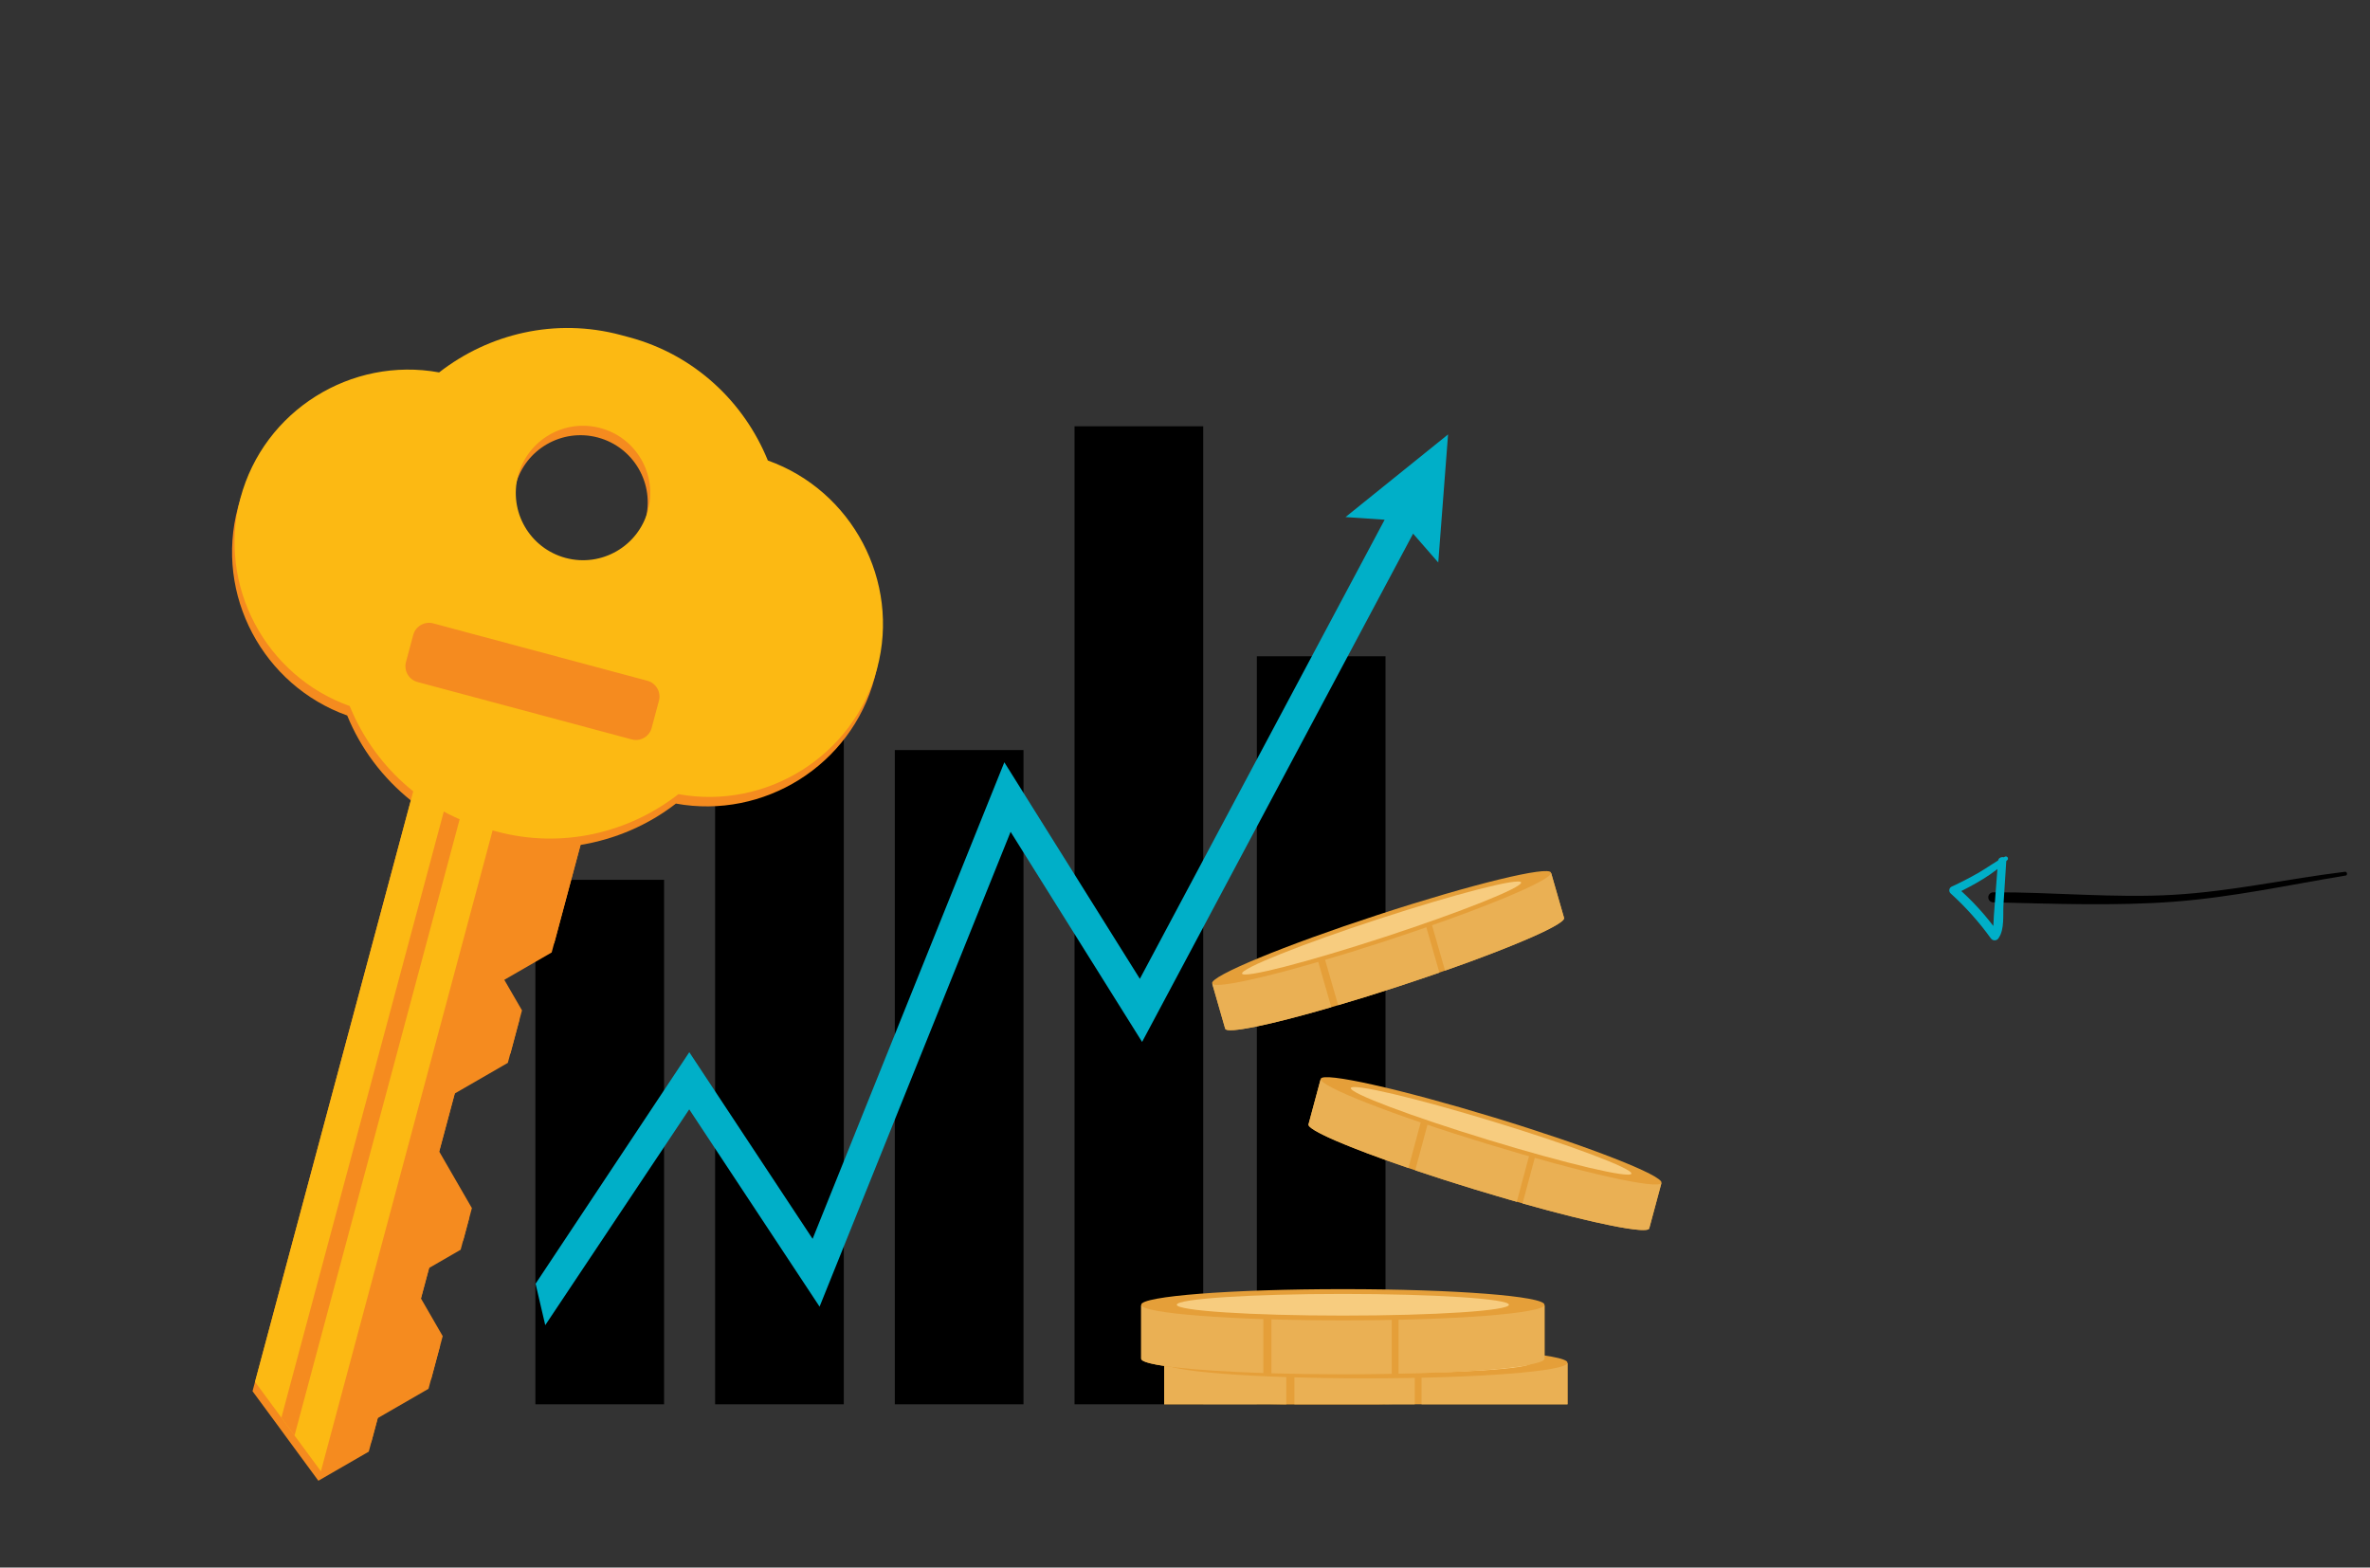 <svg width="508" height="336" viewBox="0 0 508 336" fill="none" xmlns="http://www.w3.org/2000/svg">
<rect x="0" y="0" width="508" height="336" fill="#333333" stroke="none"/>
<path d="M502.754 187.671C490.359 189.73 478.517 192.319 465.991 193.275C453.464 194.23 439.935 193.708 427.267 193.413C426.982 193.417 426.707 193.306 426.504 193.107C426.3 192.907 426.184 192.635 426.181 192.349C426.178 192.064 426.289 191.788 426.488 191.584C426.688 191.38 426.961 191.263 427.246 191.259C439.858 191.2 453.227 192.534 465.854 191.797C478.481 191.059 490.171 188.383 502.66 186.861C503.124 186.806 503.249 187.613 502.777 187.684L502.754 187.671Z" fill="black"/>
<path d="M430.305 184.299C427.355 187.427 423.049 189.66 419.258 191.583L419.422 190.128C422.806 193.059 425.823 196.389 428.41 200.045L426.702 200.106C427.416 199.058 427.284 197.611 427.371 196.386C427.457 195.161 427.568 193.839 427.661 192.567L428.269 184.571C428.351 183.445 430.109 183.402 430.038 184.544C429.834 187.677 429.632 190.805 429.434 193.927C429.303 196.066 429.695 199.184 428.412 201.037C428.331 201.189 428.21 201.318 428.063 201.41C427.916 201.502 427.748 201.553 427.575 201.559C427.402 201.566 427.231 201.526 427.078 201.445C426.926 201.364 426.797 201.244 426.705 201.098C424.187 197.608 421.31 194.393 418.121 191.506C418.014 191.412 417.931 191.293 417.88 191.16C417.829 191.027 417.81 190.883 417.827 190.742C417.843 190.6 417.894 190.464 417.974 190.346C418.055 190.228 418.163 190.131 418.288 190.063C420.276 189.148 422.221 188.145 424.125 187.055C426.001 185.967 427.781 184.633 429.715 183.638C429.811 183.581 429.924 183.561 430.033 183.582C430.142 183.603 430.24 183.662 430.308 183.75C430.377 183.837 430.411 183.946 430.405 184.057C430.399 184.168 430.353 184.273 430.275 184.353L430.305 184.299Z" fill="#00AFC8"/>
<g clip-path="url(#clip0)">
<path d="M257.906 91.375H230.322V318.893H257.906V91.375Z" fill="black"/>
<path d="M219.384 160.774H191.8V318.894H219.384V160.774Z" fill="black"/>
<path d="M296.981 140.668H269.398V318.893H296.981V140.668Z" fill="black"/>
<path d="M180.863 133.66H153.28V318.894H180.863V133.66Z" fill="black"/>
<path d="M142.342 188.581H114.759V318.893H142.342V188.581Z" fill="black"/>
<path d="M310.388 93.116L288.408 110.831L296.793 111.4L244.325 209.805L215.275 163.391L174.18 265.54L147.747 225.532L114.801 275.159L116.873 284.042L147.733 237.782L175.674 280.075L216.619 178.299L244.805 223.333L302.892 114.388L308.285 120.569L310.388 93.116Z" fill="#00AFC8"/>
<path d="M285.366 307.542C309.241 307.542 328.595 306.043 328.595 304.195C328.595 302.346 309.241 300.848 285.366 300.848C261.491 300.848 242.136 302.346 242.136 304.195C242.136 306.043 261.491 307.542 285.366 307.542Z" fill="#E59F39"/>
<path d="M335.992 292.214V303.651C335.992 305.499 316.638 306.998 292.762 306.998C268.887 306.998 249.533 305.499 249.533 303.651V292.214H335.992Z" fill="#E59F39"/>
<path d="M304.707 306.869V292.214H335.992V303.651C335.992 305.179 322.773 306.468 304.707 306.869Z" fill="#EAB054"/>
<path d="M303.251 306.899C299.892 306.964 296.38 306.999 292.761 306.999C287.371 306.999 282.211 306.923 277.452 306.784V292.215H303.249V306.899H303.251Z" fill="#EAB054"/>
<path d="M275.721 306.728C260.319 306.216 249.531 305.031 249.531 303.651V292.214H275.721V306.728Z" fill="#EAB054"/>
<path d="M292.762 295.441C316.637 295.441 335.992 293.942 335.992 292.094C335.992 290.245 316.637 288.746 292.762 288.746C268.887 288.746 249.533 290.245 249.533 292.094C249.533 293.942 268.887 295.441 292.762 295.441Z" fill="#E59F39"/>
<path d="M292.762 294.414C312.423 294.414 328.361 293.375 328.361 292.094C328.361 290.812 312.423 289.773 292.762 289.773C273.102 289.773 257.164 290.812 257.164 292.094C257.164 293.375 273.102 294.414 292.762 294.414Z" fill="#F7CC7F"/>
<path d="M331.065 279.792V291.228C331.065 293.076 311.711 294.575 287.835 294.575C263.96 294.575 244.606 293.076 244.606 291.228V279.792H331.065Z" fill="#E59F39"/>
<path d="M299.78 294.444V279.79H331.065V291.226C331.065 292.755 317.844 294.044 299.78 294.444Z" fill="#EAB054"/>
<path d="M298.323 294.475C294.965 294.54 291.452 294.575 287.835 294.575C282.445 294.575 277.285 294.499 272.526 294.359V279.791H298.323V294.475Z" fill="#EAB054"/>
<path d="M270.793 294.304C255.391 293.792 244.604 292.606 244.604 291.226V279.79H270.793V294.304Z" fill="#EAB054"/>
<path d="M287.834 283.017C311.709 283.017 331.063 281.518 331.063 279.67C331.063 277.821 311.709 276.322 287.834 276.322C263.959 276.322 244.604 277.821 244.604 279.67C244.604 281.518 263.959 283.017 287.834 283.017Z" fill="#E59F39"/>
<path d="M287.834 281.99C307.494 281.99 323.432 280.951 323.432 279.669C323.432 278.388 307.494 277.349 287.834 277.349C268.173 277.349 252.235 278.388 252.235 279.669C252.235 280.951 268.173 281.99 287.834 281.99Z" fill="#F7CC7F"/>
<path d="M356.106 253.64L353.508 263.302C353.089 264.864 336.398 261.138 316.228 254.982C296.059 248.826 280.048 242.569 280.468 241.007L283.066 231.345L356.106 253.64Z" fill="#E59F39"/>
<path d="M326.349 257.954L329.676 245.574L356.105 253.642L353.507 263.303C353.162 264.593 341.702 262.272 326.349 257.954Z" fill="#EAB054"/>
<path d="M325.113 257.604C322.261 256.792 319.285 255.915 316.229 254.982C311.676 253.592 307.335 252.197 303.346 250.852L306.653 238.545L328.446 245.197L325.113 257.604Z" fill="#EAB054"/>
<path d="M301.895 250.36C288.999 245.956 280.156 242.173 280.47 241.008L283.067 231.346L305.192 238.099L301.895 250.36Z" fill="#EAB054"/>
<path d="M283.093 231.243C282.673 232.806 298.684 239.063 318.852 245.219C339.021 251.375 355.713 255.101 356.133 253.539C356.553 251.977 340.542 245.719 320.373 239.563C300.203 233.406 283.513 229.681 283.093 231.243Z" fill="#E59F39"/>
<path d="M289.54 233.21C289.249 234.293 302.477 239.282 319.087 244.351C335.696 249.42 349.396 252.653 349.688 251.569C349.979 250.486 336.75 245.498 320.141 240.429C303.532 235.359 289.831 232.128 289.54 233.21Z" fill="#F7CC7F"/>
<path d="M332.486 187.147L335.251 196.754C335.699 198.308 319.8 204.88 299.742 211.436C279.684 217.991 263.061 222.046 262.613 220.493L259.848 210.885L332.486 187.147Z" fill="#E59F39"/>
<path d="M309.745 208.047L306.202 195.735L332.485 187.146L335.25 196.753C335.62 198.038 324.825 202.751 309.745 208.047Z" fill="#EAB054"/>
<path d="M308.529 208.473C305.724 209.45 302.78 210.443 299.741 211.436C295.212 212.916 290.859 214.268 286.827 215.458L283.305 203.219L304.978 196.135L308.529 208.473Z" fill="#EAB054"/>
<path d="M285.359 215.889C272.295 219.688 262.946 221.654 262.612 220.495L259.847 210.887L281.849 203.697L285.359 215.889Z" fill="#EAB054"/>
<path d="M259.818 210.783C260.265 212.336 276.888 208.281 296.945 201.725C317.004 195.17 332.902 188.598 332.454 187.044C332.007 185.491 315.384 189.547 295.327 196.102C275.27 202.657 259.372 209.23 259.818 210.783Z" fill="#E59F39"/>
<path d="M266.229 208.688C266.539 209.765 280.181 206.262 296.698 200.864C313.215 195.467 326.354 190.217 326.044 189.14C325.735 188.064 312.093 191.566 295.576 196.964C279.059 202.362 265.919 207.612 266.229 208.688Z" fill="#F7CC7F"/>
<path d="M89.72 227.287C89.66 228.392 88.875 229.243 87.968 229.187C87.06 229.131 86.373 228.191 86.432 227.085C86.493 225.98 87.277 225.13 88.184 225.185C89.094 225.241 89.781 226.183 89.72 227.287Z" fill="white"/>
</g>
<g clip-path="url(#clip1)">
<path d="M164.047 100.709C158.952 88.186 148.323 78.045 134.328 74.295L132.535 73.815C118.54 70.065 104.269 73.513 93.59 81.83C74.778 78.4 56.032 89.989 51.002 108.765C45.971 127.54 56.416 146.93 74.422 153.366C77.314 160.463 82.02 166.724 88.058 171.565L54.127 298.195L59.778 305.866L61.184 307.793L68.24 317.39L79.044 311.152L80.97 303.962L91.847 297.682L94.326 288.43L89.669 280.364L91.968 271.785L98.739 267.876L100.588 260.975L93.588 248.852L97.462 234.394L108.852 227.818L111.326 218.585L106.811 210.763L118.25 204.159L124.427 181.104C131.903 179.884 138.959 176.836 144.879 172.245C163.691 175.674 182.437 164.086 187.463 145.329C192.488 126.573 182.054 107.145 164.047 100.709ZM128.157 93.778C135.848 95.839 140.406 103.733 138.346 111.425C136.285 119.116 128.39 123.674 120.698 121.614C113.007 119.553 108.449 111.658 110.51 103.966C112.565 96.294 120.465 91.717 128.157 93.778Z" fill="#F58B1F"/>
<path d="M68.783 315.366L79.591 309.109L81.513 301.938L92.414 295.644L94.893 286.391L90.236 278.325L92.53 269.767L99.3 265.858L101.149 258.956L94.15 246.833L98.024 232.376L109.414 225.799L111.888 216.566L107.353 208.739L118.811 202.14L126.688 172.743L108.317 167.82L68.783 315.366Z" fill="#F58B1F"/>
<path d="M106.313 175.3L68.783 315.366L54.665 296.19L89.669 165.551L106.313 175.3Z" fill="#FCB913"/>
<path d="M60.316 303.861L63.132 307.694L99.65 171.407L96.333 169.444L60.316 303.861Z" fill="#F58B1F"/>
<path d="M164.585 98.704C159.495 86.162 148.86 76.04 134.865 72.29L133.072 71.81C119.077 68.06 104.806 71.508 94.127 79.825C75.32 76.376 56.575 87.965 51.544 106.741C46.513 125.516 56.953 144.925 74.964 151.342C80.059 163.864 90.689 174.006 104.684 177.756L106.477 178.236C120.472 181.986 134.743 178.537 145.422 170.221C164.234 173.65 182.979 162.062 188.005 143.305C193.031 124.549 182.596 105.121 164.585 98.704ZM121.241 119.589C113.549 117.528 108.991 109.634 111.052 101.942C113.113 94.251 121.008 89.693 128.699 91.754C136.391 93.814 140.949 101.709 138.888 109.401C136.827 117.092 128.913 121.645 121.241 119.589Z" fill="#FCB913"/>
<path d="M135.424 158.493L89.487 146.184C87.636 145.688 86.522 143.757 87.017 141.907L88.577 136.085C89.073 134.234 91.004 133.119 92.855 133.615L138.772 145.919C140.623 146.415 141.738 148.346 141.242 150.196L139.682 156.018C139.205 157.874 137.274 158.989 135.424 158.493Z" fill="#F58B1F"/>
</g>
<defs>
<clipPath id="clip0">
<rect width="354" height="301" fill="white" transform="translate(19)"/>
</clipPath>
<clipPath id="clip1">
<rect width="141.275" height="253.992" fill="white" transform="translate(65.738 53.768) rotate(15)"/>
</clipPath>
</defs>
</svg>
